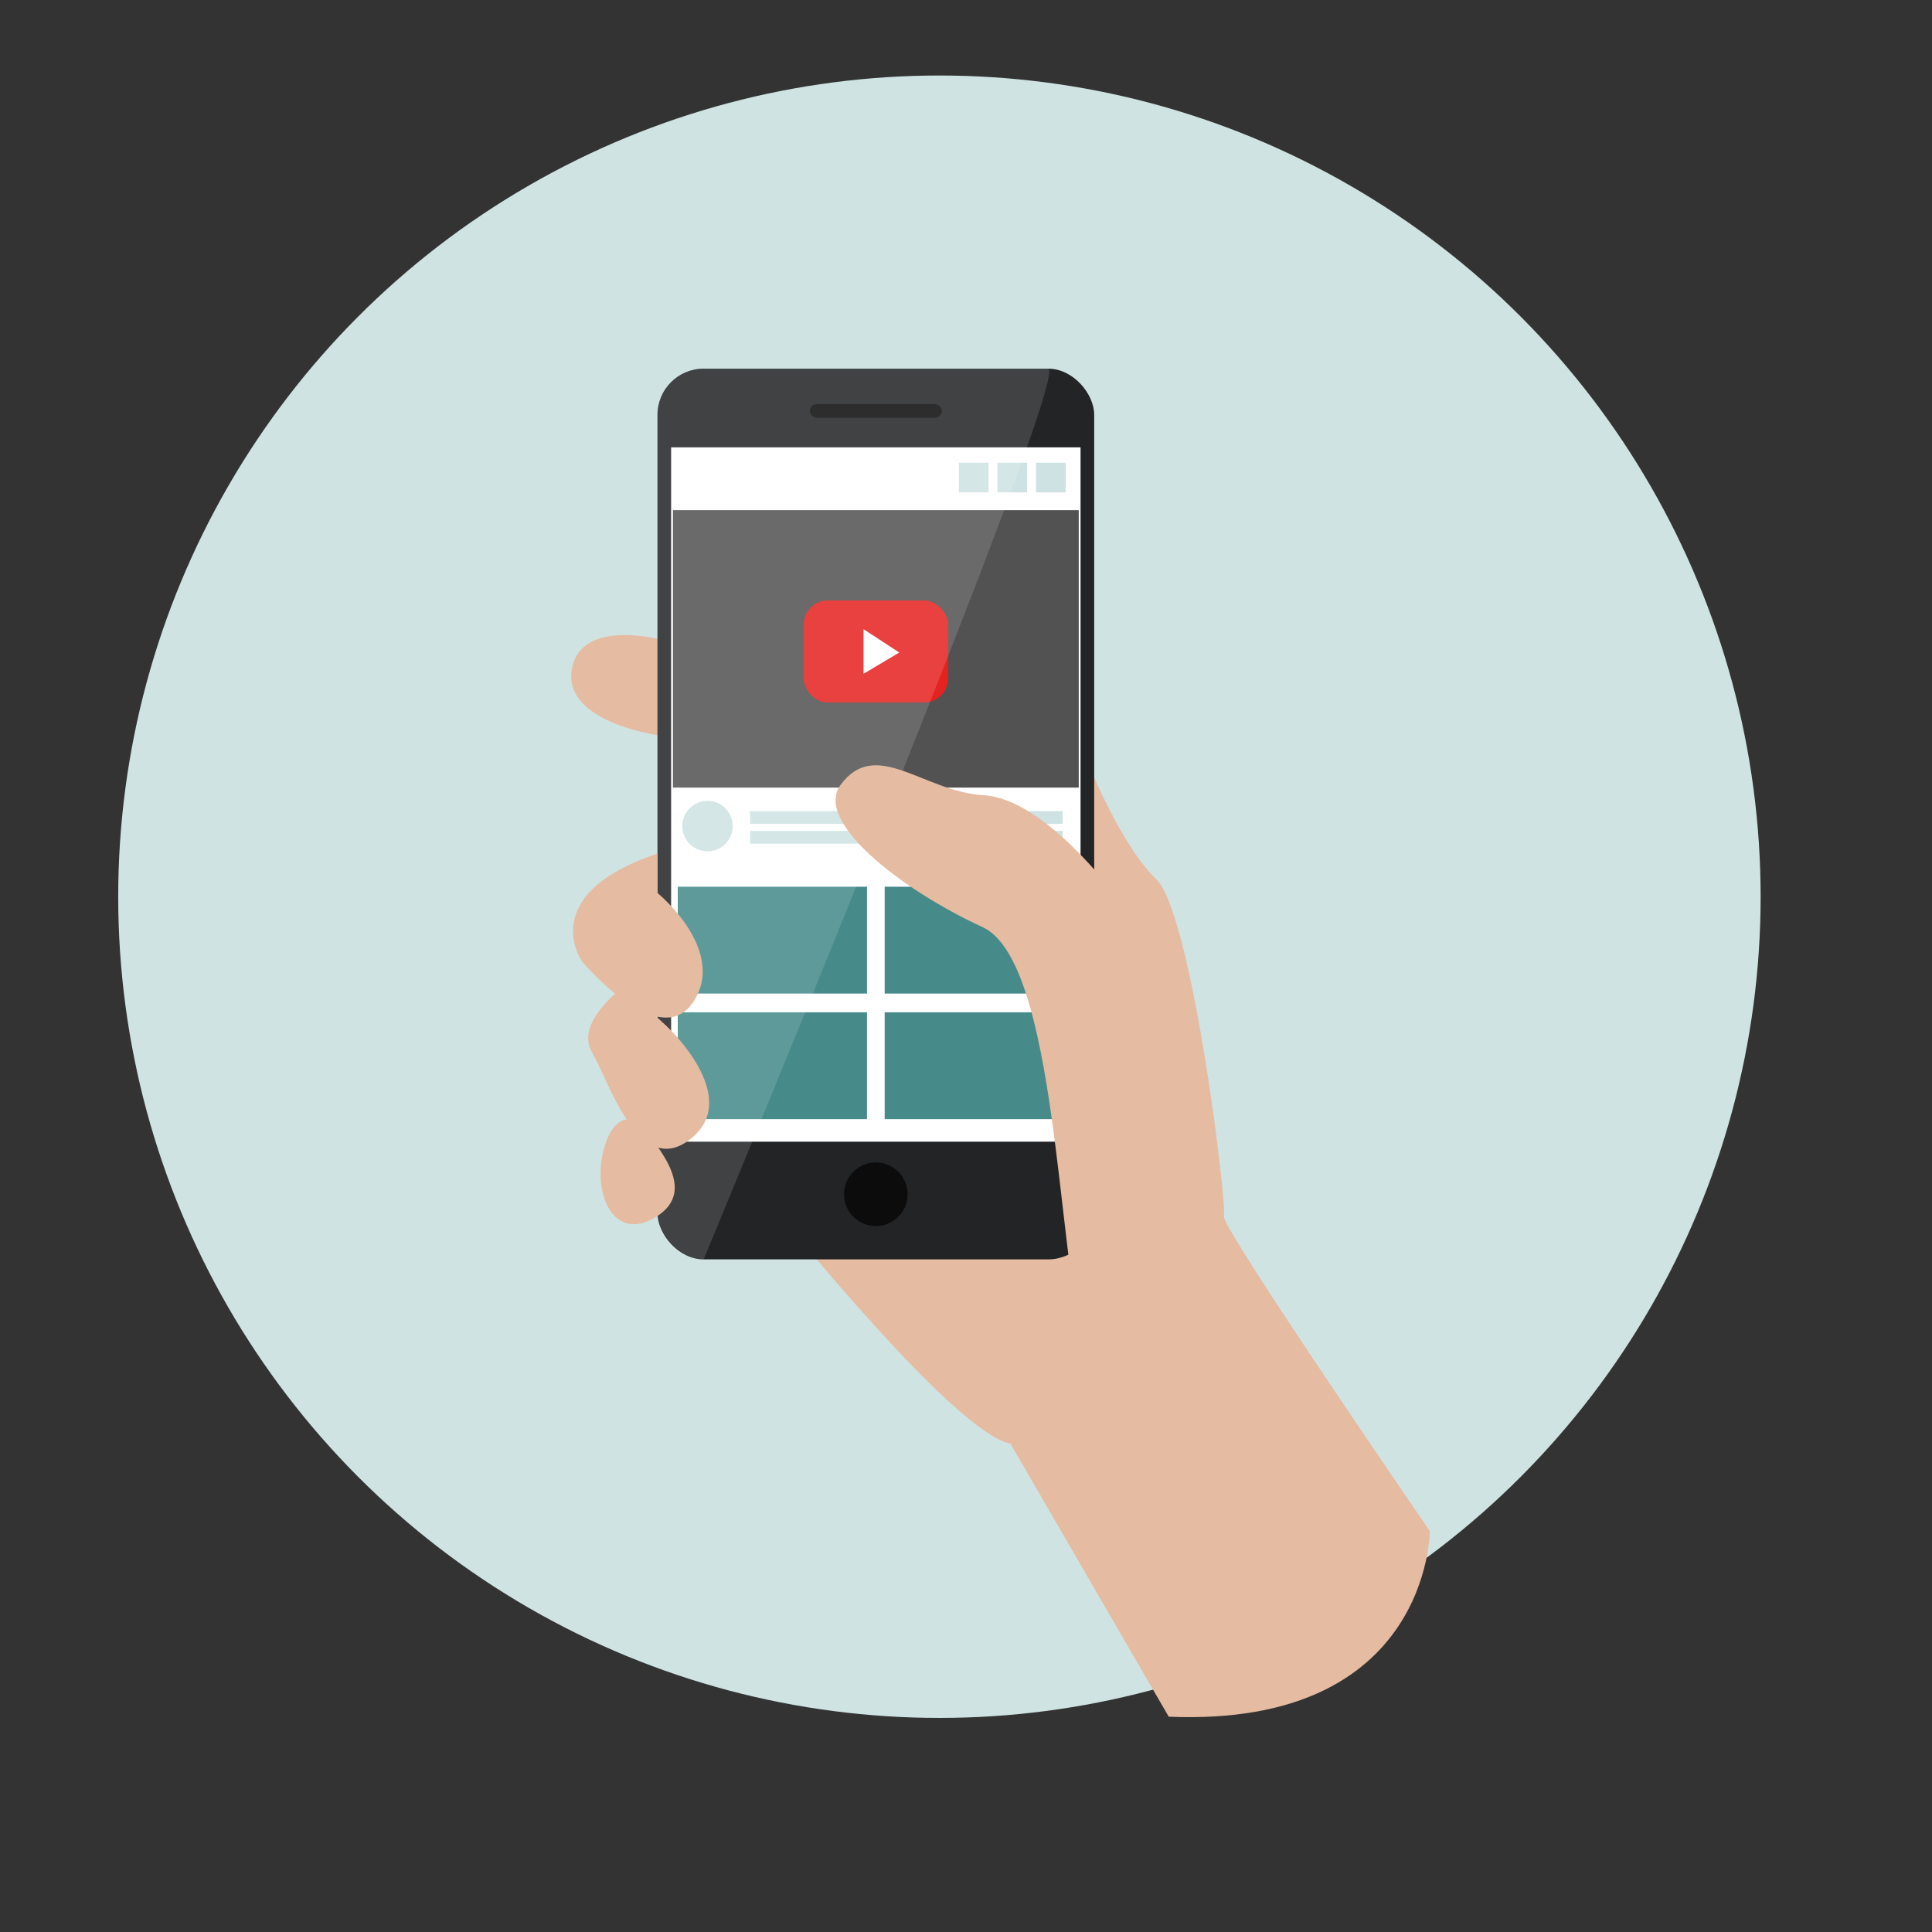<svg xmlns="http://www.w3.org/2000/svg" width="1080" height="1080" viewBox="0 0 1080 1080"><rect x="0" y="0" width="1080" height="1080" fill="#333333" stroke="none"/><defs><style>.a{fill:#cfe3e3;}.b{fill:#e5bba1;}.c{fill:#222426;}.d,.j{fill:#fff;}.e{fill:#cee2e3;}.f{fill:#525252;}.g{fill:#468a8a;}.h{fill:#e42321;}.i{fill:#0c0c0c;}.j{opacity:0.14;}</style></defs><circle class="a" cx="525.14" cy="501.27" r="459.06"/><path class="b" d="M628.47,470.25c-4,1.83-34.8-40.92-68.6-42.91s-60.46-22.86-71.49,0,34,58.66,79.44,79.54S594,689.82,613.22,716.66"/><path class="b" d="M368.38,411.07s-53.7-7.11-48.74-36.8,52-16.19,52-16.19Z"/><path class="b" d="M436.58,679.87S534,801.32,564.84,807l88.48,152.65c145.95,6.1,145.95-103.76,145.95-103.76s-117.12-170.52-115.13-176-17.89-169.51-37.78-188.4-38.77-66.29-38.77-66.29Z"/><rect class="c" x="367.53" y="206.08" width="244.13" height="497.92" rx="25.81"/><rect class="d" x="375.16" y="250.07" width="228.88" height="388.14"/><circle class="e" cx="395.49" cy="461.79" r="14.09"/><rect class="e" x="419.33" y="453.42" width="174.67" height="7.14"/><rect class="e" x="419.33" y="464.48" width="174.67" height="7.14"/><rect class="f" x="376.18" y="285.17" width="226.84" height="155.1"/><rect class="g" x="378.87" y="495.69" width="105.78" height="59.71"/><rect class="g" x="494.55" y="495.69" width="105.78" height="59.71"/><rect class="g" x="378.87" y="565.89" width="105.78" height="59.71"/><rect class="g" x="494.55" y="565.89" width="105.78" height="59.71"/><rect class="h" x="449.24" y="335.63" width="80.72" height="57.1" rx="13.5"/><polygon class="d" points="482.72 351.72 502.71 364.77 482.72 376.64 482.72 351.72"/><rect class="i" x="452.73" y="225.91" width="73.75" height="7.63" rx="3.81"/><circle class="i" cx="489.6" cy="667.58" r="17.78"/><rect class="e" x="536.01" y="258.66" width="16.57" height="16.57"/><rect class="e" x="557.58" y="258.66" width="16.57" height="16.57"/><rect class="e" x="579.16" y="258.66" width="16.57" height="16.57"/><path class="j" d="M393.34,704a25.82,25.82,0,0,1-25.81-25.81V231.89a25.82,25.82,0,0,1,25.81-25.81H585.86C600.11,206.08,393.34,704,393.34,704Z"/><path class="b" d="M367.53,499.17s39.1,31.92,20.07,60.85-62.28-22.62-62.28-22.62-26.39-37.24,42.21-60.24v22Z"/><path class="b" d="M348.11,551.92s-26.88,19.74-17.2,36.24,26.32,71.76,55.41,48.3-13.85-63-13.85-63l-22.2-20.72"/><path class="b" d="M356.58,626.68s-13.25-7.43-19.29,16.68,5.76,51.38,29.27,37S369.05,642.46,356.58,626.68Z"/><path class="b" d="M625,501.91c-3-3.21-41.26-55.36-75.07-57.35s-60.32-32.63-80.06-5.8c-15.05,20.45,34,58.66,79.44,79.54S590.73,732.54,610,759.38"/></svg>